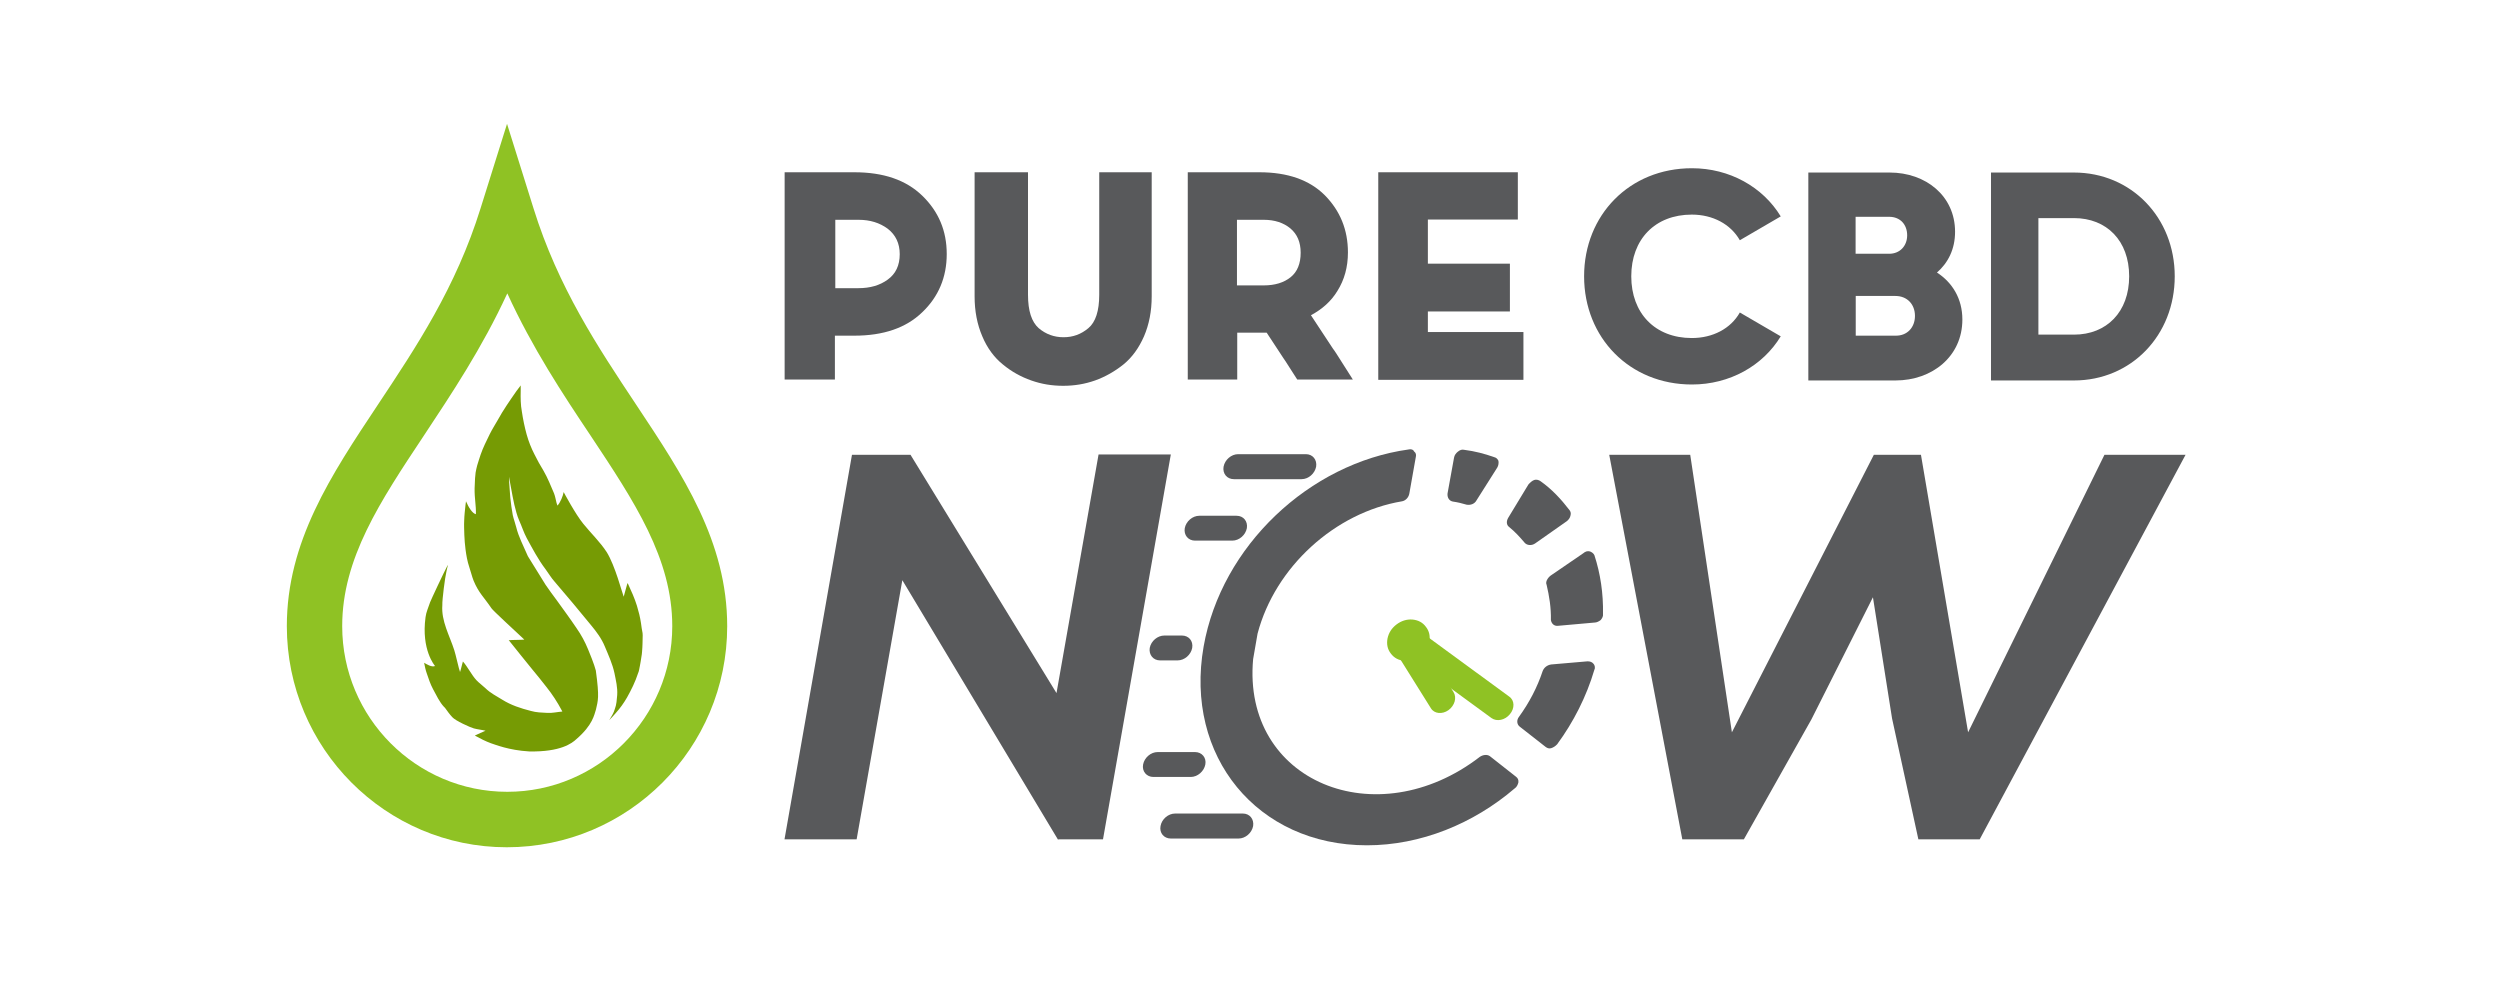 <?xml version="1.0" encoding="UTF-8"?> <svg xmlns="http://www.w3.org/2000/svg" xmlns:xlink="http://www.w3.org/1999/xlink" width="100" zoomAndPan="magnify" viewBox="0 0 75 30" height="40" preserveAspectRatio="xMidYMid meet" version="1.0"><path fill="#58595b" d="M 32.957 13.633 L 35.125 13.633 L 33.09 25.18 L 31.746 25.18 L 31.746 25.199 L 27.07 17.406 L 25.699 25.18 L 23.535 25.18 L 25.559 13.645 L 27.316 13.645 L 31.695 20.793 Z M 32.957 13.633 " fill-opacity="1" fill-rule="nonzero"></path><path fill="#58595b" d="M 59.391 25.18 L 57.551 25.18 L 56.762 21.555 L 56.188 17.918 L 54.34 21.586 L 52.316 25.18 L 50.469 25.18 L 48.277 13.645 L 50.707 13.645 L 51.957 21.969 L 56.215 13.645 L 57.629 13.645 L 59.043 21.969 L 63.133 13.645 L 65.566 13.645 Z M 59.391 25.18 " fill-opacity="1" fill-rule="nonzero"></path><path fill="#58595b" d="M 44.695 22.684 C 44.609 22.625 44.488 22.645 44.398 22.703 C 41.293 25.098 37.258 23.453 37.594 19.773 L 37.727 19.008 C 38.254 17.008 40.051 15.375 42.062 15.039 C 42.168 15.02 42.262 14.922 42.281 14.801 L 42.477 13.695 C 42.488 13.641 42.477 13.582 42.422 13.543 C 42.398 13.484 42.32 13.465 42.258 13.484 C 39.285 13.898 36.641 16.375 36.109 19.395 C 35.527 22.691 37.723 25.359 41.008 25.359 C 42.617 25.359 44.199 24.715 45.441 23.652 C 45.504 23.613 45.535 23.535 45.551 23.477 C 45.562 23.398 45.535 23.344 45.484 23.305 Z M 44.695 22.684 " fill-opacity="1" fill-rule="evenodd"></path><path fill="#58595b" d="M 43.586 15.047 C 43.723 15.066 43.871 15.102 44 15.141 C 44.113 15.16 44.238 15.121 44.297 15.008 L 44.918 14.027 C 44.953 13.969 44.965 13.891 44.953 13.824 C 44.926 13.77 44.895 13.73 44.816 13.711 C 44.539 13.613 44.242 13.535 43.934 13.496 C 43.859 13.477 43.801 13.496 43.73 13.555 C 43.684 13.594 43.633 13.652 43.621 13.73 L 43.426 14.805 C 43.414 14.93 43.477 15.027 43.586 15.047 Z M 43.586 15.047 " fill-opacity="1" fill-rule="evenodd"></path><path fill="#58595b" d="M 45.742 16.285 C 45.809 16.359 45.941 16.379 46.051 16.305 L 47.008 15.633 C 47.055 15.594 47.105 15.535 47.117 15.457 C 47.133 15.398 47.117 15.344 47.086 15.305 C 46.828 14.969 46.555 14.676 46.219 14.438 C 46.168 14.398 46.09 14.379 46.031 14.398 C 45.969 14.418 45.902 14.477 45.852 14.535 L 45.246 15.535 C 45.188 15.633 45.188 15.75 45.277 15.812 C 45.445 15.949 45.594 16.109 45.742 16.285 Z M 45.742 16.285 " fill-opacity="1" fill-rule="evenodd"></path><path fill="#58595b" d="M 47.809 19.918 C 47.762 19.859 47.703 19.84 47.625 19.84 L 46.535 19.934 C 46.41 19.953 46.32 20.031 46.281 20.129 C 46.117 20.621 45.883 21.07 45.57 21.504 C 45.492 21.602 45.504 21.734 45.594 21.801 L 46.367 22.406 C 46.418 22.445 46.477 22.465 46.535 22.445 C 46.598 22.426 46.66 22.387 46.715 22.328 C 47.203 21.664 47.594 20.898 47.832 20.09 C 47.863 20.031 47.84 19.953 47.809 19.918 Z M 47.809 19.918 " fill-opacity="1" fill-rule="evenodd"></path><path fill="#58595b" d="M 46.398 17.543 C 46.477 17.879 46.535 18.23 46.527 18.602 C 46.547 18.715 46.629 18.793 46.754 18.773 L 47.844 18.676 C 47.902 18.676 47.969 18.641 48.02 18.602 C 48.07 18.543 48.098 18.484 48.09 18.426 C 48.102 17.801 48.012 17.207 47.832 16.656 C 47.809 16.602 47.75 16.562 47.699 16.543 C 47.621 16.523 47.562 16.543 47.492 16.602 L 46.516 17.27 C 46.418 17.348 46.359 17.465 46.398 17.543 Z M 46.398 17.543 " fill-opacity="1" fill-rule="evenodd"></path><path fill="#58595b" d="M 35.328 19.812 L 34.801 19.812 C 34.598 19.812 34.461 19.645 34.492 19.438 C 34.531 19.23 34.727 19.066 34.93 19.066 L 35.457 19.066 C 35.664 19.066 35.801 19.23 35.766 19.438 C 35.727 19.645 35.535 19.812 35.328 19.812 Z M 35.328 19.812 " fill-opacity="1" fill-rule="nonzero"></path><path fill="#58595b" d="M 37.285 24.406 L 35.254 24.406 C 35.047 24.406 34.852 24.574 34.816 24.781 C 34.777 24.988 34.918 25.156 35.125 25.156 L 37.156 25.156 C 37.363 25.156 37.555 24.988 37.594 24.781 C 37.625 24.574 37.492 24.406 37.285 24.406 Z M 37.285 24.406 " fill-opacity="1" fill-rule="nonzero"></path><path fill="#58595b" d="M 35.852 22.562 L 34.73 22.562 C 34.523 22.562 34.332 22.73 34.293 22.934 C 34.254 23.141 34.398 23.309 34.602 23.309 L 35.723 23.309 C 35.926 23.309 36.121 23.141 36.16 22.934 C 36.199 22.73 36.055 22.562 35.852 22.562 Z M 35.852 22.562 " fill-opacity="1" fill-rule="nonzero"></path><path fill="#58595b" d="M 39.047 14.375 L 37.016 14.375 C 36.809 14.375 36.672 14.207 36.707 14 C 36.746 13.793 36.938 13.625 37.145 13.625 L 39.176 13.625 C 39.383 13.625 39.516 13.793 39.484 14 C 39.445 14.207 39.254 14.375 39.047 14.375 Z M 39.047 14.375 " fill-opacity="1" fill-rule="nonzero"></path><path fill="#58595b" d="M 36.969 16.219 L 35.852 16.219 C 35.645 16.219 35.508 16.051 35.543 15.844 C 35.582 15.641 35.773 15.473 35.98 15.473 L 37.098 15.473 C 37.305 15.473 37.438 15.641 37.406 15.844 C 37.367 16.051 37.176 16.219 36.969 16.219 Z M 36.969 16.219 " fill-opacity="1" fill-rule="nonzero"></path><path fill="#8fc224" d="M 44.746 21.543 L 42.043 19.566 C 41.883 19.453 41.875 19.215 42.023 19.039 C 42.172 18.859 42.418 18.805 42.578 18.922 L 45.277 20.898 C 45.441 21.012 45.445 21.25 45.297 21.426 C 45.152 21.605 44.906 21.656 44.746 21.543 Z M 44.746 21.543 " fill-opacity="1" fill-rule="nonzero"></path><path fill="#8fc224" d="M 42.926 21.246 L 41.82 19.477 C 41.715 19.309 41.785 19.07 41.973 18.934 C 42.16 18.801 42.398 18.832 42.5 18.992 L 43.605 20.762 C 43.711 20.93 43.641 21.168 43.453 21.305 C 43.266 21.438 43.027 21.414 42.926 21.246 Z M 42.926 21.246 " fill-opacity="1" fill-rule="nonzero"></path><path fill="#8fc224" d="M 42.777 18.805 C 42.879 18.934 42.91 19.086 42.879 19.254 C 42.844 19.426 42.758 19.566 42.609 19.68 C 42.465 19.789 42.309 19.84 42.133 19.824 C 41.961 19.812 41.824 19.738 41.727 19.609 C 41.625 19.48 41.594 19.328 41.625 19.156 C 41.66 18.988 41.746 18.848 41.895 18.734 C 42.039 18.625 42.199 18.574 42.371 18.586 C 42.543 18.602 42.68 18.672 42.777 18.805 Z M 42.777 18.805 " fill-opacity="1" fill-rule="nonzero"></path><path fill="#58595b" d="M 23.547 5.168 L 25.629 5.168 C 26.504 5.168 27.18 5.398 27.668 5.871 C 28.156 6.344 28.402 6.922 28.402 7.621 C 28.402 8.316 28.156 8.902 27.668 9.367 C 27.18 9.84 26.5 10.07 25.629 10.07 L 25.047 10.07 L 25.047 11.387 L 23.539 11.387 L 23.539 5.168 Z M 25.051 8.645 L 25.754 8.645 C 26.102 8.645 26.395 8.562 26.633 8.387 C 26.871 8.215 26.992 7.961 26.992 7.625 C 26.992 7.305 26.871 7.047 26.633 6.863 C 26.391 6.684 26.102 6.594 25.758 6.594 L 25.059 6.594 L 25.059 8.645 Z M 25.051 8.645 " fill-opacity="1" fill-rule="nonzero"></path><path fill="#58595b" d="M 34.551 5.168 L 34.551 8.891 C 34.551 9.336 34.473 9.734 34.32 10.09 C 34.164 10.445 33.961 10.723 33.703 10.934 C 33.445 11.141 33.156 11.305 32.852 11.414 C 32.543 11.523 32.23 11.574 31.895 11.574 C 31.559 11.574 31.246 11.523 30.938 11.414 C 30.629 11.305 30.344 11.148 30.086 10.934 C 29.832 10.73 29.617 10.445 29.469 10.09 C 29.316 9.734 29.238 9.336 29.238 8.891 L 29.238 5.168 L 30.84 5.168 L 30.84 8.844 C 30.84 9.328 30.949 9.656 31.16 9.844 C 31.375 10.027 31.625 10.117 31.906 10.117 C 32.191 10.117 32.434 10.027 32.652 9.844 C 32.867 9.664 32.977 9.328 32.977 8.844 L 32.977 5.168 Z M 34.551 5.168 " fill-opacity="1" fill-rule="nonzero"></path><path fill="#58595b" d="M 42.836 7.91 L 45.297 7.91 L 45.297 9.344 L 42.836 9.344 L 42.836 9.961 L 45.703 9.961 L 45.703 11.395 L 41.348 11.395 L 41.348 5.168 L 45.535 5.168 L 45.535 6.586 L 42.836 6.586 Z M 42.836 7.91 " fill-opacity="1" fill-rule="nonzero"></path><path fill="#58595b" d="M 40.102 10.625 C 40.062 10.562 40.023 10.504 39.984 10.453 L 39.328 9.457 C 39.664 9.277 39.934 9.039 40.121 8.73 C 40.332 8.395 40.438 8.012 40.438 7.574 C 40.438 6.891 40.203 6.324 39.746 5.859 C 39.285 5.398 38.629 5.168 37.781 5.168 L 35.633 5.168 L 35.633 11.387 L 37.117 11.387 L 37.117 9.98 L 38 9.98 L 38.488 10.723 L 38.582 10.863 L 38.777 11.168 L 38.918 11.387 L 40.586 11.387 Z M 37.109 8.555 L 37.109 6.594 L 37.914 6.594 C 38.242 6.594 38.508 6.684 38.711 6.852 C 38.918 7.027 39.02 7.266 39.02 7.582 C 39.02 7.91 38.918 8.156 38.719 8.316 C 38.52 8.477 38.25 8.562 37.914 8.562 L 37.109 8.562 Z M 37.109 8.555 " fill-opacity="1" fill-rule="nonzero"></path><path fill="#58595b" d="M 47.523 8.289 C 47.523 6.453 48.883 5.047 50.758 5.047 C 51.883 5.047 52.883 5.605 53.422 6.492 L 52.195 7.207 C 51.918 6.723 51.383 6.438 50.754 6.438 C 49.652 6.438 48.938 7.18 48.938 8.289 C 48.938 9.398 49.652 10.141 50.754 10.141 C 51.383 10.141 51.922 9.859 52.195 9.375 L 53.422 10.09 C 52.887 10.973 51.891 11.535 50.758 11.535 C 48.887 11.535 47.523 10.129 47.523 8.289 Z M 47.523 8.289 " fill-opacity="1" fill-rule="nonzero"></path><path fill="#58595b" d="M 58.871 9.586 C 58.871 10.691 57.969 11.414 56.863 11.414 L 54.25 11.414 L 54.25 5.176 L 56.688 5.176 C 57.777 5.176 58.652 5.879 58.652 6.953 C 58.652 7.473 58.445 7.883 58.109 8.176 C 58.566 8.473 58.871 8.953 58.871 9.586 Z M 55.668 6.508 L 55.668 7.613 L 56.676 7.613 C 56.996 7.613 57.215 7.379 57.215 7.059 C 57.215 6.734 57.004 6.504 56.676 6.504 L 55.668 6.504 Z M 57.449 9.477 C 57.449 9.129 57.215 8.879 56.863 8.879 L 55.672 8.879 L 55.672 10.07 L 56.863 10.07 C 57.215 10.078 57.449 9.824 57.449 9.477 Z M 57.449 9.477 " fill-opacity="1" fill-rule="nonzero"></path><path fill="#58595b" d="M 65.242 8.289 C 65.242 10.059 63.938 11.414 62.219 11.414 L 59.73 11.414 L 59.73 5.176 L 62.219 5.176 C 63.938 5.176 65.242 6.527 65.242 8.289 Z M 63.875 8.289 C 63.875 7.219 63.199 6.543 62.219 6.543 L 61.152 6.543 L 61.152 10.039 L 62.219 10.039 C 63.199 10.039 63.875 9.359 63.875 8.289 Z M 63.875 8.289 " fill-opacity="1" fill-rule="nonzero"></path><path fill="#8fc224" d="M 8.605 18.785 C 8.605 16.25 9.93 14.258 11.332 12.148 C 12.484 10.414 13.68 8.621 14.418 6.246 L 15.211 3.715 L 16.004 6.246 C 16.742 8.621 17.938 10.414 19.09 12.148 C 20.492 14.258 21.816 16.25 21.816 18.785 C 21.816 22.445 18.852 25.418 15.203 25.418 C 11.57 25.418 8.605 22.445 8.605 18.785 Z M 12.715 13.07 C 11.402 15.047 10.266 16.754 10.266 18.785 C 10.266 21.523 12.484 23.754 15.219 23.754 C 17.945 23.754 20.168 21.527 20.168 18.785 C 20.168 16.754 19.031 15.047 17.719 13.07 C 16.883 11.82 15.969 10.438 15.219 8.801 C 14.465 10.438 13.547 11.812 12.715 13.07 Z M 12.715 13.07 " fill-opacity="1" fill-rule="nonzero"></path><path fill="#769b04" d="M 18.277 21.605 C 18.312 21.547 18.344 21.496 18.375 21.438 C 18.406 21.387 18.426 21.328 18.445 21.27 C 18.496 21.137 18.504 20.992 18.516 20.852 C 18.531 20.625 18.477 20.414 18.434 20.195 C 18.375 19.918 18.254 19.656 18.145 19.395 C 18.047 19.156 17.895 18.953 17.73 18.754 C 17.371 18.316 17.012 17.883 16.641 17.453 C 16.535 17.336 16.457 17.199 16.367 17.078 C 16.145 16.785 15.977 16.465 15.801 16.141 C 15.711 15.973 15.656 15.793 15.578 15.621 C 15.508 15.465 15.473 15.305 15.43 15.141 C 15.391 14.973 15.363 14.805 15.332 14.641 C 15.312 14.527 15.293 14.414 15.27 14.305 C 15.27 14.348 15.273 14.395 15.273 14.438 C 15.289 14.605 15.293 14.77 15.309 14.934 C 15.328 15.109 15.352 15.285 15.383 15.453 C 15.41 15.574 15.457 15.695 15.488 15.82 C 15.559 16.109 15.699 16.367 15.816 16.641 C 15.828 16.672 15.84 16.695 15.859 16.723 C 16.027 16.992 16.195 17.27 16.367 17.543 C 16.473 17.703 16.594 17.859 16.711 18.02 C 16.91 18.297 17.109 18.566 17.301 18.852 C 17.438 19.047 17.551 19.258 17.641 19.477 C 17.668 19.535 17.836 19.953 17.875 20.117 C 17.988 20.941 17.938 21.012 17.879 21.285 C 17.828 21.438 17.785 21.75 17.289 22.176 C 17.16 22.297 16.82 22.562 15.875 22.543 C 15.262 22.508 14.852 22.336 14.727 22.297 C 14.566 22.238 14.414 22.16 14.266 22.078 C 14.258 22.078 14.254 22.07 14.246 22.066 C 14.328 22.031 14.492 21.949 14.566 21.922 C 14.477 21.898 14.309 21.879 14.215 21.852 C 14.109 21.824 13.66 21.621 13.57 21.516 C 13.492 21.434 13.422 21.336 13.352 21.238 C 13.344 21.23 13.34 21.219 13.328 21.215 C 13.18 21.059 13.094 20.859 12.992 20.676 C 12.91 20.523 12.855 20.355 12.801 20.195 C 12.766 20.098 12.746 19.992 12.723 19.883 C 12.793 19.922 12.953 20.027 13.051 19.98 C 13.043 19.969 12.633 19.496 12.766 18.516 C 12.785 18.359 12.855 18.219 12.902 18.07 C 12.922 18.012 13.32 17.16 13.418 16.98 C 13.422 16.969 13.43 16.961 13.438 16.953 C 13.422 17.02 13.402 17.09 13.391 17.156 C 13.352 17.309 13.262 18 13.27 18.156 C 13.234 18.633 13.488 19.066 13.629 19.508 C 13.668 19.621 13.77 20.09 13.801 20.16 C 13.82 20.121 13.875 19.871 13.887 19.844 C 14.027 20 14.148 20.25 14.293 20.406 C 14.375 20.492 14.473 20.562 14.562 20.645 C 14.711 20.793 14.895 20.883 15.07 20.992 C 15.332 21.156 15.621 21.25 15.926 21.328 C 16.086 21.375 16.258 21.379 16.426 21.387 C 16.574 21.395 16.715 21.359 16.855 21.348 C 16.855 21.348 16.863 21.348 16.871 21.344 C 16.863 21.328 16.855 21.324 16.855 21.316 C 16.723 21.066 16.566 20.824 16.387 20.602 C 16.254 20.426 16.105 20.25 15.965 20.078 C 15.738 19.801 15.512 19.516 15.289 19.238 C 15.281 19.23 15.273 19.219 15.262 19.207 C 15.359 19.195 15.637 19.199 15.73 19.188 C 15.457 18.93 14.785 18.316 14.742 18.246 C 14.516 17.91 14.363 17.793 14.207 17.418 C 14.156 17.289 14.125 17.148 14.078 17.012 C 14.02 16.84 13.988 16.656 13.965 16.477 C 13.945 16.336 13.938 16.195 13.93 16.051 C 13.926 15.902 13.918 15.754 13.926 15.613 C 13.93 15.457 13.949 15.305 13.965 15.148 C 13.969 15.117 13.977 15.082 13.98 15.039 C 14.059 15.227 14.176 15.406 14.277 15.426 C 14.285 15.156 14.234 14.969 14.238 14.656 C 14.254 14.129 14.277 14.137 14.316 13.961 C 14.344 13.852 14.387 13.75 14.418 13.641 C 14.492 13.426 14.594 13.227 14.691 13.027 C 14.762 12.883 14.852 12.742 14.93 12.605 C 15.094 12.305 15.293 12.02 15.492 11.734 C 15.531 11.676 15.582 11.621 15.621 11.562 C 15.621 11.621 15.621 11.672 15.621 11.73 C 15.617 11.934 15.617 12.141 15.656 12.348 C 15.691 12.582 15.738 12.812 15.801 13.039 C 15.859 13.246 15.938 13.445 16.035 13.633 C 16.117 13.801 16.207 13.961 16.305 14.121 C 16.434 14.344 16.523 14.574 16.621 14.801 C 16.656 14.891 16.672 14.992 16.695 15.082 C 16.703 15.109 16.711 15.141 16.723 15.168 C 16.812 15.078 16.891 14.871 16.91 14.762 C 16.914 14.77 17.262 15.426 17.5 15.715 C 17.73 16 18.004 16.258 18.203 16.566 C 18.453 16.969 18.664 17.785 18.711 17.902 C 18.73 17.844 18.805 17.555 18.824 17.492 C 18.832 17.504 18.84 17.516 18.844 17.523 C 18.941 17.734 19.039 17.949 19.109 18.176 C 19.16 18.344 19.203 18.516 19.23 18.695 C 19.242 18.793 19.258 18.898 19.277 18.992 C 19.277 19.012 19.281 19.039 19.281 19.059 C 19.277 19.219 19.277 19.387 19.262 19.547 C 19.258 19.652 19.23 19.75 19.219 19.852 C 19.203 19.934 19.191 20.02 19.172 20.102 C 19.168 20.137 19.152 20.168 19.141 20.199 C 19.059 20.453 18.941 20.691 18.812 20.922 C 18.715 21.09 18.605 21.246 18.477 21.387 C 18.414 21.457 18.348 21.535 18.277 21.605 C 18.285 21.605 18.277 21.605 18.277 21.605 Z M 18.277 21.605 " fill-opacity="1" fill-rule="nonzero"></path></svg> 